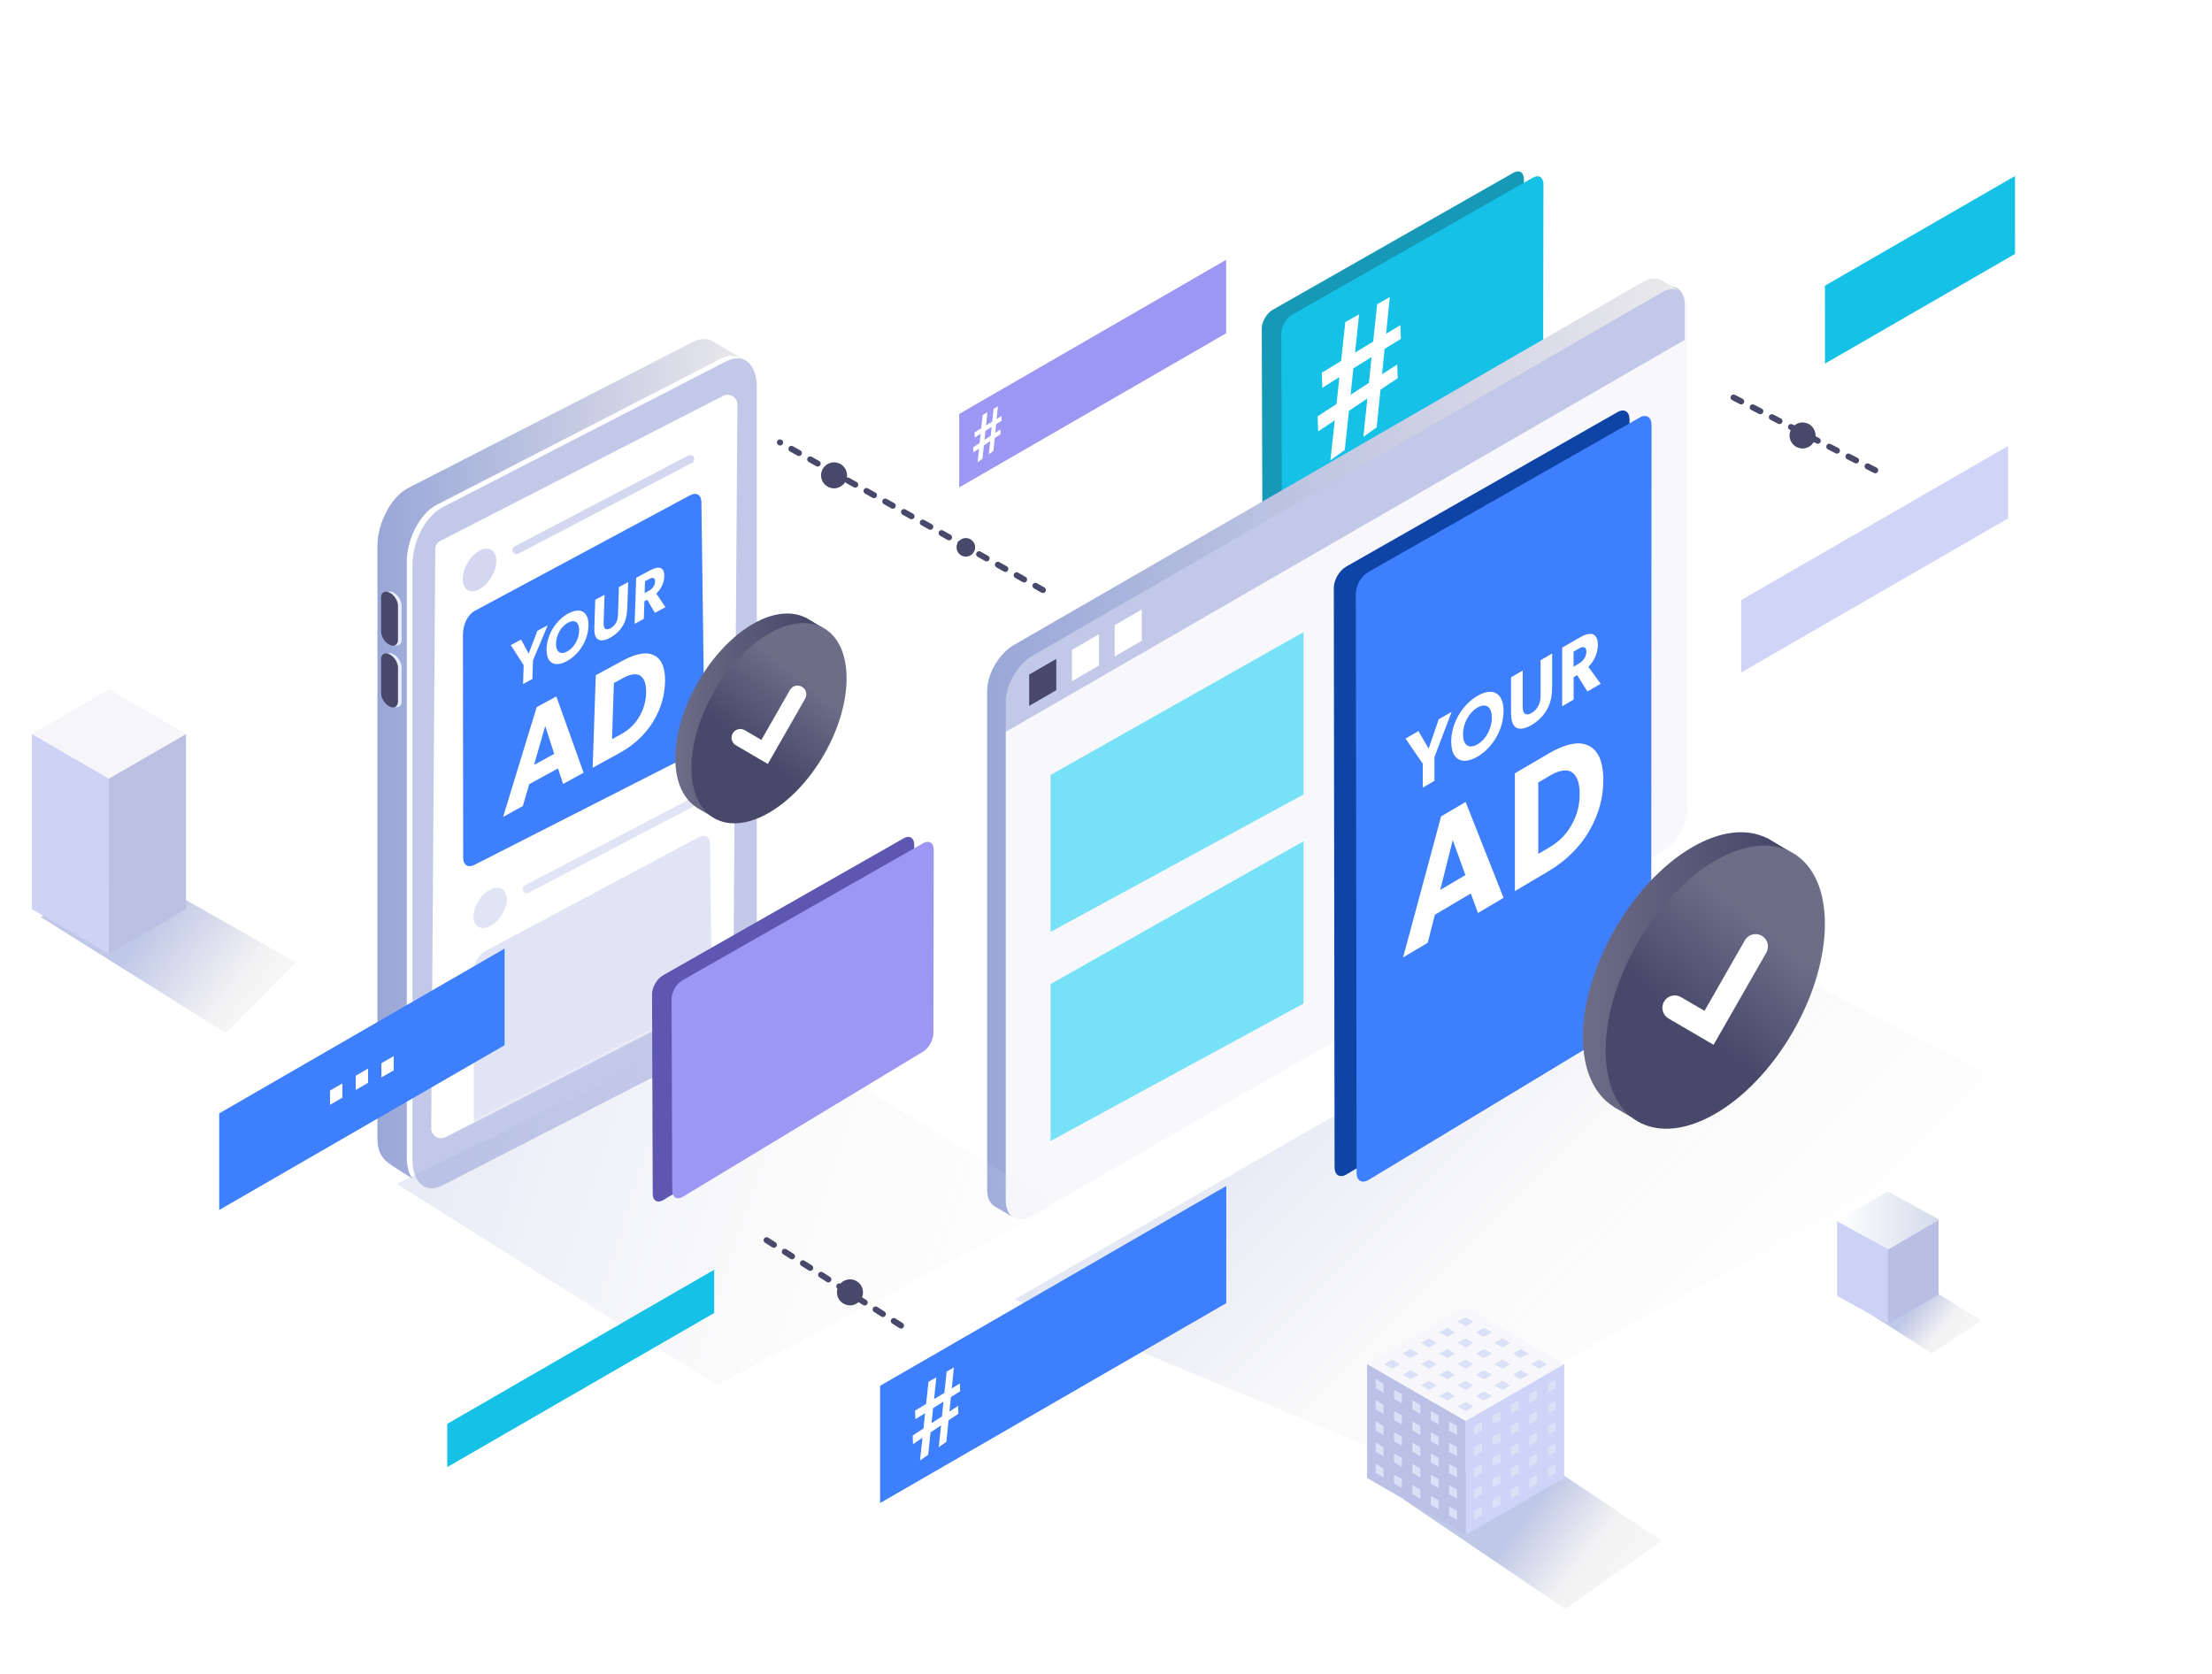<svg width="555" height="420" viewBox="0 0 555 420" fill="none" xmlns="http://www.w3.org/2000/svg">
<path d="M319.283 77.758L379.738 43.338C381.182 42.518 382.358 43.24 382.358 44.966L382.284 93.031C382.284 94.745 381.109 96.838 379.665 97.707L319.455 134.085C317.961 134.991 316.749 134.305 316.749 132.567L316.578 82.483C316.578 80.732 317.79 78.615 319.283 77.77V77.758Z" fill="#1599B6"/>
<path d="M324.18 78.987L384.635 44.567C386.079 43.747 387.254 44.469 387.254 46.195L387.181 92.213C387.181 93.927 386.006 96.02 384.561 96.889L324.351 133.267C322.858 134.173 321.646 133.488 321.646 131.749L321.475 83.712C321.475 81.961 322.686 79.844 324.18 78.999V78.987Z" fill="#15C1E6"/>
<g clip-path="url(#clip0_3914_32565)">
<path d="M351.491 85.009L351.363 81.572L347.78 83.74L348.715 74.529L345.535 76.318L344.536 85.71L339.995 88.457L341.006 78.866L337.546 80.812L336.494 90.573L331.637 93.518L331.777 97.288L336.056 94.623L335.348 101.362L330.591 104.46L330.731 108.247L334.898 105.459L333.817 115.477L337.411 112.917L338.458 103.074L343.075 99.988L342.081 109.597L345.413 107.224L346.371 97.779L350.69 94.892L350.562 91.444L346.769 93.916L347.394 87.557L351.497 85.003L351.491 85.009ZM344.127 89.591L343.478 96.055L338.884 99.047L339.562 92.431L344.121 89.591H344.127Z" fill="white"/>
</g>
<g opacity="0.27" filter="url(#filter0_f_3914_32565)">
<path d="M254.583 326.036L349.068 365.27L512.096 276.099L421.776 230.008L254.583 326.036Z" fill="url(#paint0_linear_3914_32565)"/>
</g>
<path d="M423.438 202.414C423.438 206.602 420.462 211.761 416.839 213.848L258.964 305.002C255.327 307.103 252.364 305.379 252.364 301.19V176.03C252.364 171.841 255.341 166.696 258.964 164.595L416.839 73.442C420.475 71.341 423.438 73.065 423.438 77.253V202.414Z" fill="#F7F7FC"/>
<path d="M422.732 76.555C422.732 72.366 419.756 70.642 416.133 72.743L258.258 163.897C254.621 165.998 251.658 171.143 251.658 175.331V184.032L422.732 85.255V76.555Z" fill="#C2C8E8"/>
<path d="M265.026 165.322L258.225 169.255V177.107L265.026 173.174V165.322Z" fill="#48486A"/>
<path d="M275.751 159.127L268.963 163.06V170.912L275.751 166.979V159.127Z" fill="white"/>
<path d="M286.474 152.93L279.673 156.863V164.715L286.474 160.782V152.93Z" fill="white"/>
<path d="M327.064 199.335L263.594 233.825V194.448L327.064 158.608V199.335Z" fill="#77E1F8"/>
<path d="M327.064 251.798L263.594 286.287V246.911L327.064 211.07V251.798Z" fill="#77E1F8"/>
<path d="M416.989 70.41C415.777 69.602 414.067 69.656 412.168 70.746L254.279 161.9C250.643 164.001 247.68 169.146 247.68 173.334V298.495C247.68 300.704 248.515 302.226 249.835 302.859L254.104 305.323C253.013 304.596 252.353 303.168 252.353 301.189V176.028C252.353 171.839 255.33 166.694 258.953 164.593L416.828 73.44C418.552 72.443 420.127 72.322 421.313 72.901L416.989 70.41Z" fill="url(#paint1_linear_3914_32565)"/>
<path d="M337.709 142.197L405.897 103.374C407.526 102.449 408.852 103.264 408.852 105.21L408.769 248.337C408.769 250.27 407.443 252.631 405.814 253.611L337.903 294.642C336.218 295.664 334.851 294.891 334.851 292.93L334.658 147.526C334.658 145.551 336.025 143.163 337.709 142.21V142.197Z" fill="#0F44A7"/>
<g clip-path="url(#clip1_3914_32565)">
<path d="M343.232 143.583L411.419 104.76C413.049 103.835 414.374 104.65 414.374 106.597L414.291 249.723C414.291 251.656 412.966 254.017 411.337 254.997L343.425 296.028C341.741 297.05 340.374 296.277 340.374 294.316L340.181 148.912C340.181 146.938 341.547 144.549 343.232 143.597V143.583Z" fill="#3D7FFC"/>
<path d="M364.231 178.594L360.986 180.472L358.446 187.844L355.892 183.427L352.647 185.318L356.983 191.627V197.619L359.909 195.921V189.943L364.217 178.622L364.231 178.594Z" fill="white"/>
<path d="M377.25 178.429C377.25 173.666 374.364 172.465 370.692 174.605C367.019 176.744 364.12 181.287 364.12 186.064C364.12 190.84 367.019 192 370.692 189.86C374.364 187.72 377.236 183.192 377.236 178.429H377.25ZM374.323 180.044C374.323 182.861 372.763 185.567 370.706 186.768C368.648 187.969 367.075 187.085 367.075 184.255C367.075 181.425 368.635 178.746 370.692 177.545C372.749 176.344 374.309 177.242 374.309 180.044H374.323Z" fill="white"/>
<path d="M389.44 172.533V163.96L386.541 165.644V174.218C386.541 175.267 386.472 176.109 386.058 176.951C385.671 177.738 385.091 178.429 384.29 178.898C383.49 179.367 382.924 179.34 382.523 179.008C382.109 178.65 382.04 177.876 382.04 176.841V168.254L379.127 169.938V178.525C379.127 180.596 379.431 181.853 380.287 182.488C381.156 183.081 382.482 182.957 384.277 181.908C386.071 180.858 387.397 179.45 388.239 177.849C389.109 176.206 389.412 174.604 389.412 172.547L389.44 172.533Z" fill="white"/>
<path d="M401.617 171.567L398.525 167.315C399.422 166.445 400.913 164.499 400.913 161.71C400.913 160.246 400.389 159.377 399.574 159.128C398.773 158.893 397.71 159.169 396.357 159.956L391.953 162.51V177.2L394.825 175.529V169.91L395.722 169.386L398.29 173.5L401.617 171.567ZM398.028 163.518C398.028 164.278 397.779 164.83 397.406 165.368C397.048 165.893 396.592 166.252 395.943 166.625L394.811 167.287V163.518L395.943 162.856C396.592 162.469 397.061 162.276 397.406 162.386C397.779 162.483 398.028 162.773 398.028 163.518Z" fill="white"/>
<path d="M377.25 225.272L367.737 201.222L361.58 204.84L352.04 240.224L358.225 236.552L360.02 229.511L369.035 224.182L370.83 229.083L377.25 225.272ZM367.668 219.571L361.359 223.298L364.507 210.776L367.668 219.571Z" fill="white"/>
<path d="M402.28 195.742C402.28 190.026 400.333 187.762 398.235 186.947C396.178 186.064 392.961 186.492 388.598 189.046L380.094 194.03V223.588L388.598 218.549C392.947 215.967 396.164 212.613 398.221 209.354C400.32 206.027 402.266 201.471 402.266 195.755L402.28 195.742ZM396.357 199.235C396.357 202.865 395.197 205.502 394.148 207.283C393.099 209.106 391.359 211.066 388.93 212.502L385.961 214.255V196.335L388.93 194.582C391.359 193.16 393.099 193.077 394.148 193.615C395.197 194.195 396.357 195.604 396.357 199.235Z" fill="white"/>
</g>
<g clip-path="url(#clip2_3914_32565)">
<path d="M448.655 214.992L449.136 213.696L444.338 210.816C444.191 210.727 444.047 210.635 443.897 210.549L443.364 210.231L443.388 210.311C438.465 207.838 431.884 208.35 424.657 212.526C409.531 221.26 397.153 242.697 397.153 260.167C397.153 268.644 400.085 274.664 404.816 277.645L404.8 277.679L405.208 277.918C405.223 277.927 405.239 277.936 405.257 277.946L411.939 281.843L413.857 279.71C417.178 279.444 420.83 278.258 424.66 276.049C439.788 267.314 452.163 245.877 452.163 228.408C452.163 222.811 450.879 218.292 448.655 214.995V214.992Z" fill="url(#paint2_linear_3914_32565)"/>
<path d="M449.821 258.926C460.562 240.322 460.562 220.213 449.821 214.011C439.08 207.81 421.665 217.865 410.924 236.469C400.183 255.073 400.183 275.182 410.924 281.383C421.665 287.585 439.08 277.53 449.821 258.926Z" fill="url(#paint3_linear_3914_32565)"/>
<path d="M429.948 262.155L418.633 255.547C417.15 254.683 416.654 252.78 417.518 251.3C418.382 249.818 420.291 249.318 421.764 250.185L427.668 253.632L437.791 235.936C438.643 234.45 440.53 233.932 442.028 234.784C443.517 235.636 444.032 237.532 443.18 239.021L429.945 262.155H429.948Z" fill="white"/>
</g>
<path d="M94.705 136.862C94.705 133.895 95.643 130.74 97.144 128.085L97.106 128.061C98.499 125.552 100.395 123.476 102.484 122.405L173.904 85.779C175.709 84.853 177.371 84.826 178.689 85.533L187.666 90.862L181.65 241.594C181.65 241.694 181.639 241.764 181.617 241.807C181.59 247.5 178.133 253.865 173.872 256.05L105.467 297.006L98.47 292.536C96.109 291.018 94.704 289.36 94.704 285.603V136.862H94.705Z" fill="url(#paint4_linear_3914_32565)"/>
<path d="M109.646 296.794L180.89 260.157C185.169 257.963 188.461 251.545 188.461 245.834V96.384C188.461 90.673 185.084 87.829 180.805 90.023L109.599 126.663C105.321 128.858 102.067 135.278 102.067 140.989V290.439C102.067 296.15 105.365 298.988 109.644 296.794H109.646Z" fill="white"/>
<path d="M111.075 297.416L182.32 260.779C186.598 258.585 189.891 252.167 189.891 246.456V97.007C189.891 91.297 186.514 88.453 182.234 90.647L111.028 127.287C106.75 129.481 103.497 135.902 103.497 141.612V291.061C103.497 296.772 106.795 299.61 111.074 297.416H111.075Z" fill="#C2C8E8"/>
<path d="M108.784 198.688L109.211 137.71C109.216 136.876 109.675 136.129 110.415 135.751L181.47 99.311C183.063 98.495 185.038 99.719 185.024 101.514L184.888 120.974L184.006 246.951C184.001 247.785 183.542 248.532 182.802 248.91L111.747 285.349C110.154 286.165 108.179 284.941 108.193 283.146L108.784 198.688Z" fill="white"/>
<path d="M98.649 161.725C99.819 162.299 100.774 161.736 100.774 160.474V151.964C100.774 150.702 99.818 149.199 98.649 148.625C97.48 148.051 96.524 148.614 96.524 149.876V158.386C96.524 159.648 97.481 161.151 98.649 161.725Z" fill="#E7EEFF"/>
<path d="M97.737 161.78C98.907 162.354 99.862 161.791 99.862 160.529V152.019C99.862 150.757 98.906 149.254 97.737 148.68C96.568 148.106 95.612 148.669 95.612 149.931V158.441C95.612 159.703 96.569 161.206 97.737 161.78Z" fill="#48486A"/>
<path d="M98.649 177.215C99.819 177.789 100.774 177.226 100.774 175.964V167.454C100.774 166.192 99.818 164.689 98.649 164.115C97.48 163.541 96.524 164.104 96.524 165.366V173.876C96.524 175.138 97.481 176.641 98.649 177.215Z" fill="#E7EEFF"/>
<path d="M97.737 177.269C98.907 177.843 99.862 177.28 99.862 176.018V167.508C99.862 166.246 98.906 164.743 97.737 164.169C96.568 163.595 95.612 164.158 95.612 165.42V173.93C95.612 175.192 96.569 176.695 97.737 177.269Z" fill="#48486A"/>
<g opacity="0.22" filter="url(#filter1_f_3914_32565)">
<path d="M99.534 297.04L179.912 347.562L265.465 302.371L186.122 254.765L99.534 297.04Z" fill="url(#paint5_linear_3914_32565)"/>
</g>
<mask id="mask0_3914_32565" style="mask-type:alpha" maskUnits="userSpaceOnUse" x="108" y="99" width="78" height="187">
<path d="M108.785 198.688L109.212 137.71C109.217 136.876 109.676 136.129 110.416 135.751L181.471 99.312C183.064 98.496 185.039 99.72 185.025 101.515L184.889 120.974L184.007 246.951C184.002 247.785 183.543 248.532 182.803 248.91L111.748 285.35C110.155 286.166 108.18 284.942 108.194 283.147L108.785 198.688Z" fill="white"/>
</mask>
<g mask="url(#mask0_3914_32565)">
<path d="M173.123 124.279L119.102 153.279C117.477 154.188 116.151 156.421 116.151 159.432L116.216 215.245C116.216 217.127 117.555 217.88 119.219 216.907L173.942 189.063C175.528 188.141 176.789 185.909 176.763 184.078L175.983 125.941C175.957 124.15 174.683 123.41 173.123 124.292V124.279Z" fill="#3D7FFC"/>
<path d="M120.26 138.196C117.933 139.481 116.074 142.675 116.1 145.336C116.126 147.997 118.05 149.1 120.377 147.802C122.705 146.504 124.564 143.311 124.525 140.663C124.486 138.014 122.588 136.911 120.26 138.196Z" fill="#D3D7EF"/>
<path d="M173.158 115.219L129.606 138" stroke="#D3D7EF" stroke-width="2.07" stroke-linecap="round"/>
<path d="M137.428 156.883L134.831 158.273L132.642 163.996L130.752 160.459L128.155 161.859L131.393 166.928L131.236 171.634L133.579 170.377L133.736 165.682L137.416 156.904L137.428 156.883Z" fill="white"/>
<path d="M147.656 157.095C147.781 153.354 145.546 152.335 142.606 153.919C139.666 155.503 137.269 158.994 137.144 162.746C137.019 166.497 139.265 167.484 142.205 165.9C145.146 164.316 147.52 160.835 147.645 157.094L147.656 157.095ZM145.315 158.286C145.241 160.498 143.945 162.582 142.297 163.472C140.65 164.361 139.438 163.626 139.512 161.403C139.586 159.18 140.882 157.118 142.529 156.229C144.176 155.339 145.377 156.085 145.304 158.286L145.315 158.286Z" fill="white"/>
<path d="M157.383 152.785L157.608 146.052L155.287 147.298L155.062 154.032C155.034 154.856 154.958 155.515 154.611 156.166C154.286 156.773 153.813 157.3 153.172 157.648C152.531 157.996 152.087 157.959 151.781 157.688C151.465 157.396 151.431 156.787 151.458 155.973L151.684 149.229L149.352 150.476L149.126 157.22C149.072 158.846 149.278 159.841 149.933 160.362C150.601 160.851 151.645 160.788 153.082 160.011C154.519 159.234 155.597 158.163 156.3 156.928C157.026 155.66 157.307 154.41 157.361 152.795L157.383 152.785Z" fill="white"/>
<path d="M166.973 152.345L164.656 148.925C165.383 148.265 166.606 146.776 166.679 144.585C166.717 143.436 166.328 142.739 165.695 142.523C165.072 142.317 164.23 142.506 163.147 143.089L159.621 144.979L159.235 156.515L161.535 155.279L161.682 150.866L162.401 150.478L164.309 153.776L166.973 152.345ZM164.365 145.93C164.345 146.526 164.136 146.954 163.829 147.367C163.533 147.769 163.166 148.039 162.646 148.315L161.74 148.806L161.839 145.846L162.745 145.355C163.265 145.068 163.639 144.929 163.907 145.025C164.197 145.11 164.385 145.345 164.365 145.93Z" fill="white"/>
<path d="M146.426 193.883L139.587 174.746L134.656 177.425L126.235 204.964L131.189 202.242L132.783 196.759L140.003 192.811L141.284 196.707L146.426 193.883ZM139.051 189.153L133.998 191.915L136.799 182.164L139.051 189.153Z" fill="white"/>
<path d="M166.86 171.348C167.01 166.859 165.54 165.03 163.914 164.335C162.321 163.587 159.784 163.839 156.291 165.73L149.481 169.421L148.705 192.635L155.516 188.901C158.999 186.987 161.614 184.437 163.315 181.932C165.05 179.374 166.698 175.847 166.848 171.359L166.86 171.348ZM162.117 173.936C162.021 176.787 161.041 178.828 160.171 180.199C159.299 181.603 157.881 183.097 155.935 184.16L153.558 185.459L154.028 171.386L156.405 170.087C158.351 169.034 159.719 169.015 160.529 169.465C161.338 169.948 162.212 171.084 162.117 173.936Z" fill="white"/>
<g opacity="0.68">
<path d="M175.287 210.075L121.781 238.631C120.171 239.491 118.858 241.605 118.858 243.35L118.922 303.056C118.922 304.838 120.249 305.55 121.897 304.629L176.099 274.29C177.67 273.418 178.919 271.304 178.893 269.572L178.121 211.647C178.095 209.952 176.833 209.251 175.287 210.087V210.075Z" fill="#D3D7EF"/>
<path d="M122.927 223.248C120.622 224.464 118.78 227.487 118.806 230.006C118.832 232.525 120.738 233.57 123.043 232.341C125.348 231.112 127.189 228.089 127.151 225.583C127.112 223.076 125.232 222.031 122.927 223.248Z" fill="#D3D7EF"/>
<path d="M175.772 200.26L132.183 223.062" stroke="#D3D7EF" stroke-width="2.07" stroke-linecap="round"/>
</g>
</g>
<g clip-path="url(#clip3_3914_32565)">
<path d="M205.887 158.303L206.227 157.386L202.832 155.348C202.728 155.285 202.626 155.22 202.52 155.159L202.143 154.934L202.16 154.99C198.676 153.241 194.018 153.603 188.904 156.558C178.2 162.739 169.44 177.91 169.44 190.272C169.44 196.272 171.515 200.532 174.863 202.642L174.852 202.666L175.14 202.835C175.151 202.841 175.162 202.848 175.175 202.854L179.904 205.612L181.261 204.103C183.611 203.914 186.196 203.075 188.906 201.512C199.612 195.331 208.369 180.16 208.369 167.798C208.369 163.836 207.461 160.638 205.887 158.305V158.303Z" fill="url(#paint6_linear_3914_32565)"/>
<path d="M206.712 189.395C214.313 176.229 214.313 161.998 206.712 157.61C199.111 153.221 186.787 160.336 179.185 173.502C171.584 186.668 171.584 200.899 179.185 205.287C186.786 209.676 199.111 202.561 206.712 189.395Z" fill="url(#paint7_linear_3914_32565)"/>
<path d="M192.649 191.68L184.642 187.003C183.593 186.392 183.242 185.045 183.853 183.998C184.464 182.949 185.815 182.595 186.858 183.209L191.036 185.648L198.2 173.125C198.802 172.073 200.138 171.707 201.198 172.31C202.252 172.912 202.616 174.254 202.013 175.308L192.647 191.68H192.649Z" fill="white"/>
</g>
<path d="M166.307 244.747L226.762 210.327C228.206 209.507 229.381 210.229 229.381 211.955L229.308 260.02C229.308 261.734 228.132 263.827 226.688 264.696L166.478 301.074C164.985 301.98 163.773 301.295 163.773 299.556L163.602 249.472C163.602 247.721 164.813 245.604 166.307 244.759V244.747Z" fill="#5D57B1"/>
<path d="M171.203 245.976L231.658 211.556C233.102 210.736 234.277 211.458 234.277 213.184L234.204 259.202C234.204 260.916 233.029 263.009 231.585 263.878L171.375 300.256C169.881 301.162 168.669 300.477 168.669 298.739L168.498 250.701C168.498 248.95 169.71 246.833 171.203 245.988V245.976Z" fill="#9D97F4"/>
<path d="M505.578 63.71L457.902 91.234L457.876 71.691L505.565 44.168L505.578 63.71Z" fill="#15C1E6"/>
<path d="M126.604 262.256L55 303.599V279.359L126.604 238.015V262.256Z" fill="#3D7FFC"/>
<path d="M82.796 273.636L85.897 271.845V275.426L82.796 277.217V273.636Z" fill="white"/>
<path d="M89.257 269.912L92.345 268.121V271.702L89.257 273.48V269.912Z" fill="white"/>
<path d="M95.707 266.763L98.795 264.972V268.554L95.707 270.332V266.763Z" fill="white"/>
<path d="M503.828 130.078L436.856 168.748V150.568L503.828 111.898V130.078Z" fill="#D0D4F6"/>
<path d="M307.673 326.976L220.821 377.13V347.712L307.673 297.571V326.976Z" fill="#3D7FFC"/>
<path d="M240.914 349.09L240.841 347.13L238.798 348.366L239.331 343.113L237.518 344.133L236.948 349.49L234.358 351.056L234.935 345.586L232.962 346.696L232.362 352.263L229.592 353.943L229.672 356.092L232.112 354.573L231.708 358.416L228.995 360.182L229.075 362.342L231.452 360.752L230.835 366.465L232.885 365.005L233.481 359.392L236.115 357.632L235.548 363.112L237.448 361.759L237.995 356.372L240.458 354.726L240.384 352.759L238.221 354.169L238.578 350.543L240.918 349.086L240.914 349.09ZM236.715 351.703L236.345 355.389L233.725 357.096L234.111 353.323L236.711 351.703H236.715Z" fill="white"/>
<path d="M307.646 83.626L240.674 122.296V103.857L307.646 65.187V83.626Z" fill="#9D97F4"/>
<path d="M251.328 105.557L251.284 104.382L250.058 105.123L250.378 101.972L249.29 102.584L248.948 105.797L247.395 106.737L247.741 103.456L246.557 104.122L246.197 107.461L244.535 108.469L244.583 109.759L246.047 108.847L245.805 111.153L244.177 112.213L244.225 113.509L245.651 112.555L245.281 115.983L246.511 115.107L246.869 111.739L248.448 110.683L248.108 113.971L249.248 113.159L249.576 109.927L251.054 108.939L251.01 107.759L249.712 108.605L249.926 106.429L251.33 105.555L251.328 105.557ZM248.808 107.125L248.586 109.337L247.015 110.361L247.247 108.097L248.806 107.125H248.808Z" fill="white"/>
<path d="M179.192 329.439L112.221 368.109V357.26L179.192 318.59V329.439Z" fill="#15C1E6"/>
<path d="M261.668 148.041L195.689 111" stroke="#48486A" stroke-width="1.5" stroke-linecap="round" stroke-linejoin="round" stroke-dasharray="2.16 3.24"/>
<path d="M226.077 332.603L191.15 310.416" stroke="#48486A" stroke-width="1.5" stroke-linecap="round" stroke-linejoin="round" stroke-dasharray="2.16 3.24"/>
<path d="M470.5 118L433.625 99.052" stroke="#48486A" stroke-width="1.5" stroke-linecap="round" stroke-linejoin="round" stroke-dasharray="2.16 3.24"/>
<circle cx="2.332" cy="2.332" r="2.332" transform="matrix(-1 -3.28144e-09 -3.28144e-09 1 244.665 135)" fill="#48486A"/>
<g opacity="0.62" filter="url(#filter2_f_3914_32565)">
<path d="M464.008 326.354L484.723 339.594L497.085 331.398L479.043 320.049L464.008 326.354Z" fill="url(#paint8_linear_3914_32565)"/>
</g>
<g clip-path="url(#clip4_3914_32565)">
<path d="M476.35 306.176L473.895 301.644C473.744 301.559 473.559 301.559 473.408 301.642L470.967 306.244L461.001 306.367V325.034H461.003C461.005 325.096 461.037 325.157 461.099 325.191L473.572 332.016C473.725 332.099 473.908 332.097 474.062 332.014L486.304 324.875C486.364 324.841 486.394 324.781 486.398 324.72V306.052L476.35 306.176Z" fill="#B9BEE4"/>
<path d="M473.701 301.585C473.6 301.576 473.498 301.591 473.408 301.64L470.967 306.242L461.001 306.367V325.034H461.003C461.005 325.096 461.037 325.157 461.099 325.191L473.572 332.016C473.612 332.039 473.655 332.054 473.701 332.063V301.585Z" fill="#CCD2F6"/>
<path d="M486.303 306.215L485.407 306.714L474.061 313.354C473.908 313.439 473.725 313.439 473.572 313.356L461.985 307.015L461.286 306.635L461.099 306.533C460.968 306.461 460.968 306.274 461.099 306.204L473.407 299.063C473.56 298.98 473.744 298.982 473.897 299.065L485.455 305.416L486.303 305.888C486.432 305.96 486.432 306.143 486.303 306.215Z" fill="url(#paint9_linear_3914_32565)"/>
</g>
<g opacity="0.62" filter="url(#filter3_f_3914_32565)">
<path d="M10.206 230.092L56.607 259.173L74.283 241.496L35.315 219.401L10.206 230.092Z" fill="url(#paint10_linear_3914_32565)"/>
</g>
<path d="M8 184.159L27.331 195.32V239.285L8 228.124V184.159Z" fill="#CED2F4"/>
<path d="M46.664 184.159L27.333 195.32V239.285L46.664 228.124V184.159Z" fill="#BBBFE2"/>
<path d="M27.331 173L8 184.161L27.331 195.322L46.663 184.161L27.331 173Z" fill="#F5F5FA"/>
<g opacity="0.62" filter="url(#filter4_f_3914_32565)">
<path d="M352 376.125L392.688 403.688L416.969 386.625L381.531 363L352 376.125Z" fill="url(#paint11_linear_3914_32565)"/>
</g>
<path d="M367.728 356.557L392.459 342.277L367.728 328L343 342.277L367.728 356.557Z" fill="#F6F6FB"/>
<path d="M367.728 385.11L392.459 370.833V342.277L367.728 356.557V385.11Z" fill="#CED3F8"/>
<path d="M367.729 385.11L343.001 370.833V342.277L367.729 356.557V385.11Z" fill="#BBC0E6"/>
<g style="mix-blend-mode:multiply">
<g style="mix-blend-mode:multiply">
<path d="M367.726 332.783L369.705 331.639L367.726 330.5L365.75 331.639L367.726 332.783Z" fill="#DAE0F5"/>
</g>
<g style="mix-blend-mode:multiply">
<path d="M363.122 335.442L365.098 334.299L363.122 333.159L361.143 334.299L363.122 335.442Z" fill="#DAE0F5"/>
</g>
<g style="mix-blend-mode:multiply">
<path d="M358.519 338.102L360.494 336.958L358.519 335.818L356.539 336.958L358.519 338.102Z" fill="#DAE0F5"/>
</g>
<g style="mix-blend-mode:multiply">
<path d="M353.909 340.761L355.889 339.617L353.909 338.478L351.934 339.617L353.909 340.761Z" fill="#DAE0F5"/>
</g>
<g style="mix-blend-mode:multiply">
<path d="M349.306 343.42L351.281 342.277L349.306 341.137L347.327 342.277L349.306 343.42Z" fill="#DAE0F5"/>
</g>
<g style="mix-blend-mode:multiply">
<path d="M372.335 335.442L374.311 334.299L372.335 333.159L370.356 334.299L372.335 335.442Z" fill="#DAE0F5"/>
</g>
<g style="mix-blend-mode:multiply">
<path d="M367.726 338.102L369.705 336.958L367.726 335.818L365.75 336.958L367.726 338.102Z" fill="#DAE0F5"/>
</g>
<g style="mix-blend-mode:multiply">
<path d="M363.122 340.761L365.098 339.617L363.122 338.478L361.143 339.617L363.122 340.761Z" fill="#DAE0F5"/>
</g>
<g style="mix-blend-mode:multiply">
<path d="M358.519 343.42L360.494 342.277L358.519 341.137L356.539 342.277L358.519 343.42Z" fill="#DAE0F5"/>
</g>
<g style="mix-blend-mode:multiply">
<path d="M353.909 346.079L355.889 344.936L353.909 343.796L351.934 344.936L353.909 346.079Z" fill="#DAE0F5"/>
</g>
<g style="mix-blend-mode:multiply">
<path d="M376.941 338.102L378.92 336.958L376.941 335.818L374.965 336.958L376.941 338.102Z" fill="#DAE0F5"/>
</g>
<g style="mix-blend-mode:multiply">
<path d="M372.335 340.761L374.311 339.617L372.335 338.478L370.356 339.617L372.335 340.761Z" fill="#DAE0F5"/>
</g>
<g style="mix-blend-mode:multiply">
<path d="M367.726 343.42L369.705 342.277L367.726 341.137L365.75 342.277L367.726 343.42Z" fill="#DAE0F5"/>
</g>
<g style="mix-blend-mode:multiply">
<path d="M363.122 346.079L365.098 344.936L363.122 343.796L361.143 344.936L363.122 346.079Z" fill="#DAE0F5"/>
</g>
<g style="mix-blend-mode:multiply">
<path d="M358.519 348.739L360.494 347.595L358.519 346.455L356.539 347.595L358.519 348.739Z" fill="#DAE0F5"/>
</g>
<g style="mix-blend-mode:multiply">
<path d="M381.542 340.761L383.521 339.617L381.542 338.478L379.567 339.617L381.542 340.761Z" fill="#DAE0F5"/>
</g>
<g style="mix-blend-mode:multiply">
<path d="M376.941 343.42L378.92 342.277L376.941 341.137L374.965 342.277L376.941 343.42Z" fill="#DAE0F5"/>
</g>
<g style="mix-blend-mode:multiply">
<path d="M372.335 346.079L374.311 344.936L372.335 343.796L370.356 344.936L372.335 346.079Z" fill="#DAE0F5"/>
</g>
<g style="mix-blend-mode:multiply">
<path d="M367.726 348.739L369.705 347.595L367.726 346.455L365.75 347.595L367.726 348.739Z" fill="#DAE0F5"/>
</g>
<g style="mix-blend-mode:multiply">
<path d="M363.122 351.398L365.098 350.254L363.122 349.115L361.143 350.254L363.122 351.398Z" fill="#DAE0F5"/>
</g>
<g style="mix-blend-mode:multiply">
<path d="M386.153 343.42L388.129 342.277L386.153 341.137L384.174 342.277L386.153 343.42Z" fill="#DAE0F5"/>
</g>
<g style="mix-blend-mode:multiply">
<path d="M381.542 346.079L383.521 344.936L381.542 343.796L379.567 344.936L381.542 346.079Z" fill="#DAE0F5"/>
</g>
<g style="mix-blend-mode:multiply">
<path d="M376.941 348.739L378.92 347.595L376.941 346.455L374.965 347.595L376.941 348.739Z" fill="#DAE0F5"/>
</g>
<g style="mix-blend-mode:multiply">
<path d="M372.335 351.398L374.311 350.254L372.335 349.115L370.356 350.254L372.335 351.398Z" fill="#DAE0F5"/>
</g>
<g style="mix-blend-mode:multiply">
<path d="M367.726 354.057L369.705 352.914L367.726 351.774L365.75 352.914L367.726 354.057Z" fill="#DAE0F5"/>
</g>
<g style="mix-blend-mode:multiply">
<path d="M388.317 349.453L390.293 348.309V346.026L388.317 347.17V349.453Z" fill="#DAE0F5"/>
</g>
<g style="mix-blend-mode:multiply">
<path d="M383.71 352.112L385.689 350.969V348.686L383.71 349.829V352.112Z" fill="#DAE0F5"/>
</g>
<g style="mix-blend-mode:multiply">
<path d="M379.105 354.771L381.08 353.628V351.345L379.105 352.484V354.771Z" fill="#DAE0F5"/>
</g>
<g style="mix-blend-mode:multiply">
<path d="M374.497 357.431L376.477 356.287V354.004L374.497 355.144V357.431Z" fill="#DAE0F5"/>
</g>
<g style="mix-blend-mode:multiply">
<path d="M369.892 360.09L371.871 358.947V356.663L369.892 357.803V360.09Z" fill="#DAE0F5"/>
</g>
<g style="mix-blend-mode:multiply">
<path d="M388.317 354.771L390.293 353.628V351.345L388.317 352.484V354.771Z" fill="#DAE0F5"/>
</g>
<g style="mix-blend-mode:multiply">
<path d="M383.71 357.431L385.689 356.287V354.004L383.71 355.144V357.431Z" fill="#DAE0F5"/>
</g>
<g style="mix-blend-mode:multiply">
<path d="M379.105 360.086L381.08 358.947V356.663L379.105 357.803V360.086Z" fill="#DAE0F5"/>
</g>
<g style="mix-blend-mode:multiply">
<path d="M374.497 362.745L376.477 361.606V359.323L374.497 360.462V362.745Z" fill="#DAE0F5"/>
</g>
<g style="mix-blend-mode:multiply">
<path d="M369.892 365.405L371.871 364.265V361.982L369.892 363.122V365.405Z" fill="#DAE0F5"/>
</g>
<g style="mix-blend-mode:multiply">
<path d="M388.317 360.086L390.293 358.947V356.663L388.317 357.803V360.086Z" fill="#DAE0F5"/>
</g>
<g style="mix-blend-mode:multiply">
<path d="M383.71 362.745L385.689 361.606V359.323L383.71 360.462V362.745Z" fill="#DAE0F5"/>
</g>
<g style="mix-blend-mode:multiply">
<path d="M379.105 365.405L381.08 364.265V361.982L379.105 363.122V365.405Z" fill="#DAE0F5"/>
</g>
<g style="mix-blend-mode:multiply">
<path d="M374.497 368.064L376.477 366.924V364.641L374.497 365.781V368.064Z" fill="#DAE0F5"/>
</g>
<g style="mix-blend-mode:multiply">
<path d="M369.892 370.723L371.871 369.583V367.3L369.892 368.44V370.723Z" fill="#DAE0F5"/>
</g>
<g style="mix-blend-mode:multiply">
<path d="M388.317 365.405L390.293 364.265V361.982L388.317 363.122V365.405Z" fill="#DAE0F5"/>
</g>
<g style="mix-blend-mode:multiply">
<path d="M383.71 368.064L385.689 366.924V364.641L383.71 365.781V368.064Z" fill="#DAE0F5"/>
</g>
<g style="mix-blend-mode:multiply">
<path d="M379.105 370.723L381.08 369.583V367.3L379.105 368.44V370.723Z" fill="#DAE0F5"/>
</g>
<g style="mix-blend-mode:multiply">
<path d="M374.497 373.383L376.477 372.243V369.96L374.497 371.099V373.383Z" fill="#DAE0F5"/>
</g>
<g style="mix-blend-mode:multiply">
<path d="M369.892 376.042L371.871 374.902V372.619L369.892 373.759V376.042Z" fill="#DAE0F5"/>
</g>
<g style="mix-blend-mode:multiply">
<path d="M388.317 370.723L390.293 369.583V367.3L388.317 368.44V370.723Z" fill="#DAE0F5"/>
</g>
<g style="mix-blend-mode:multiply">
<path d="M383.71 373.383L385.689 372.243V369.96L383.71 371.099V373.383Z" fill="#DAE0F5"/>
</g>
<g style="mix-blend-mode:multiply">
<path d="M379.105 376.042L381.08 374.902V372.619L379.105 373.759V376.042Z" fill="#DAE0F5"/>
</g>
<g style="mix-blend-mode:multiply">
<path d="M374.497 378.701L376.477 377.562V375.278L374.497 376.418V378.701Z" fill="#DAE0F5"/>
</g>
<g style="mix-blend-mode:multiply">
<path d="M369.892 381.36L371.871 380.221V377.938L369.892 379.077V381.36Z" fill="#DAE0F5"/>
</g>
<g style="mix-blend-mode:multiply">
<path d="M347.141 349.453L345.161 348.309V346.026L347.141 347.17V349.453Z" fill="#DAE0F5"/>
</g>
<g style="mix-blend-mode:multiply">
<path d="M351.744 352.112L349.769 350.969V348.686L351.744 349.829V352.112Z" fill="#DAE0F5"/>
</g>
<g style="mix-blend-mode:multiply">
<path d="M356.352 354.771L354.372 353.628V351.345L356.352 352.484V354.771Z" fill="#DAE0F5"/>
</g>
<g style="mix-blend-mode:multiply">
<path d="M360.957 357.431L358.982 356.287V354.004L360.957 355.144V357.431Z" fill="#DAE0F5"/>
</g>
<g style="mix-blend-mode:multiply">
<path d="M365.566 360.09L363.587 358.947V356.663L365.566 357.803V360.09Z" fill="#DAE0F5"/>
</g>
<g style="mix-blend-mode:multiply">
<path d="M347.141 354.771L345.161 353.628V351.345L347.141 352.484V354.771Z" fill="#DAE0F5"/>
</g>
<g style="mix-blend-mode:multiply">
<path d="M351.744 357.431L349.769 356.287V354.004L351.744 355.144V357.431Z" fill="#DAE0F5"/>
</g>
<g style="mix-blend-mode:multiply">
<path d="M356.352 360.086L354.372 358.947V356.663L356.352 357.803V360.086Z" fill="#DAE0F5"/>
</g>
<g style="mix-blend-mode:multiply">
<path d="M360.957 362.745L358.982 361.606V359.323L360.957 360.462V362.745Z" fill="#DAE0F5"/>
</g>
<g style="mix-blend-mode:multiply">
<path d="M365.566 365.405L363.587 364.265V361.982L365.566 363.122V365.405Z" fill="#DAE0F5"/>
</g>
<g style="mix-blend-mode:multiply">
<path d="M347.141 360.086L345.161 358.947V356.663L347.141 357.803V360.086Z" fill="#DAE0F5"/>
</g>
<g style="mix-blend-mode:multiply">
<path d="M351.744 362.745L349.769 361.606V359.323L351.744 360.462V362.745Z" fill="#DAE0F5"/>
</g>
<g style="mix-blend-mode:multiply">
<path d="M356.352 365.405L354.372 364.265V361.982L356.352 363.122V365.405Z" fill="#DAE0F5"/>
</g>
<g style="mix-blend-mode:multiply">
<path d="M360.957 368.064L358.982 366.924V364.641L360.957 365.781V368.064Z" fill="#DAE0F5"/>
</g>
<g style="mix-blend-mode:multiply">
<path d="M365.566 370.723L363.587 369.583V367.3L365.566 368.44V370.723Z" fill="#DAE0F5"/>
</g>
<g style="mix-blend-mode:multiply">
<path d="M347.141 365.405L345.161 364.265V361.982L347.141 363.122V365.405Z" fill="#DAE0F5"/>
</g>
<g style="mix-blend-mode:multiply">
<path d="M351.744 368.064L349.769 366.924V364.641L351.744 365.781V368.064Z" fill="#DAE0F5"/>
</g>
<g style="mix-blend-mode:multiply">
<path d="M356.352 370.723L354.372 369.583V367.3L356.352 368.44V370.723Z" fill="#DAE0F5"/>
</g>
<g style="mix-blend-mode:multiply">
<path d="M360.957 373.383L358.982 372.243V369.96L360.957 371.099V373.383Z" fill="#DAE0F5"/>
</g>
<g style="mix-blend-mode:multiply">
<path d="M365.566 376.042L363.587 374.902V372.619L365.566 373.759V376.042Z" fill="#DAE0F5"/>
</g>
<g style="mix-blend-mode:multiply">
<path d="M347.141 370.723L345.161 369.583V367.3L347.141 368.44V370.723Z" fill="#DAE0F5"/>
</g>
<g style="mix-blend-mode:multiply">
<path d="M351.744 373.383L349.769 372.243V369.96L351.744 371.099V373.383Z" fill="#DAE0F5"/>
</g>
<g style="mix-blend-mode:multiply">
<path d="M356.352 376.042L354.372 374.902V372.619L356.352 373.759V376.042Z" fill="#DAE0F5"/>
</g>
<g style="mix-blend-mode:multiply">
<path d="M360.957 378.701L358.982 377.562V375.278L360.957 376.418V378.701Z" fill="#DAE0F5"/>
</g>
<g style="mix-blend-mode:multiply">
<path d="M365.566 381.36L363.587 380.221V377.938L365.566 379.077V381.36Z" fill="#DAE0F5"/>
</g>
</g>
<circle cx="3.265" cy="3.265" r="3.265" transform="matrix(-1 -3.28144e-09 -3.28144e-09 1 216.53 321)" fill="#48486A"/>
<circle cx="3.265" cy="3.265" r="3.265" transform="matrix(-1 -3.28144e-09 -3.28144e-09 1 455.53 106)" fill="#48486A"/>
<circle cx="3.265" cy="3.265" r="3.265" transform="matrix(-1 -3.28144e-09 -3.28144e-09 1 212.53 116)" fill="#48486A"/>
<defs>
<filter id="filter0_f_3914_32565" x="240.164" y="215.589" width="286.35" height="164.1" filterUnits="userSpaceOnUse" color-interpolation-filters="sRGB">
<feFlood flood-opacity="0" result="BackgroundImageFix"/>
<feBlend mode="normal" in="SourceGraphic" in2="BackgroundImageFix" result="shape"/>
<feGaussianBlur stdDeviation="7.209" result="effect1_foregroundBlur_3914_32565"/>
</filter>
<filter id="filter1_f_3914_32565" x="92.697" y="247.928" width="179.605" height="106.472" filterUnits="userSpaceOnUse" color-interpolation-filters="sRGB">
<feFlood flood-opacity="0" result="BackgroundImageFix"/>
<feBlend mode="normal" in="SourceGraphic" in2="BackgroundImageFix" result="shape"/>
<feGaussianBlur stdDeviation="3.419" result="effect1_foregroundBlur_3914_32565"/>
</filter>
<filter id="filter2_f_3914_32565" x="456.668" y="312.709" width="47.757" height="34.226" filterUnits="userSpaceOnUse" color-interpolation-filters="sRGB">
<feFlood flood-opacity="0" result="BackgroundImageFix"/>
<feBlend mode="normal" in="SourceGraphic" in2="BackgroundImageFix" result="shape"/>
<feGaussianBlur stdDeviation="3.67" result="effect1_foregroundBlur_3914_32565"/>
</filter>
<filter id="filter3_f_3914_32565" x="0.161" y="209.356" width="84.167" height="59.861" filterUnits="userSpaceOnUse" color-interpolation-filters="sRGB">
<feFlood flood-opacity="0" result="BackgroundImageFix"/>
<feBlend mode="normal" in="SourceGraphic" in2="BackgroundImageFix" result="shape"/>
<feGaussianBlur stdDeviation="5.022" result="effect1_foregroundBlur_3914_32565"/>
</filter>
<filter id="filter4_f_3914_32565" x="346.75" y="357.75" width="75.469" height="51.188" filterUnits="userSpaceOnUse" color-interpolation-filters="sRGB">
<feFlood flood-opacity="0" result="BackgroundImageFix"/>
<feBlend mode="normal" in="SourceGraphic" in2="BackgroundImageFix" result="shape"/>
<feGaussianBlur stdDeviation="2.625" result="effect1_foregroundBlur_3914_32565"/>
</filter>
<linearGradient id="paint0_linear_3914_32565" x1="443.465" y1="344.783" x2="339.535" y2="240.853" gradientUnits="userSpaceOnUse">
<stop stop-color="#EBE9EC" stop-opacity="0"/>
<stop offset="0.51" stop-color="#EBE9EC"/>
<stop offset="0.985" stop-color="#99A7D8"/>
</linearGradient>
<linearGradient id="paint1_linear_3914_32565" x1="421.313" y1="187.714" x2="247.68" y2="187.714" gradientUnits="userSpaceOnUse">
<stop stop-color="#EBE9EC"/>
<stop offset="1" stop-color="#99A7D8"/>
</linearGradient>
<linearGradient id="paint2_linear_3914_32565" x1="397.153" y1="245.332" x2="452.163" y2="245.332" gradientUnits="userSpaceOnUse">
<stop stop-color="#6D6D88"/>
<stop offset="0.85" stop-color="#48486A"/>
</linearGradient>
<linearGradient id="paint3_linear_3914_32565" x1="403.568" y1="280.783" x2="454.576" y2="217.826" gradientUnits="userSpaceOnUse">
<stop offset="0.15" stop-color="#48486A"/>
<stop offset="0.39" stop-color="#48486A"/>
<stop offset="0.77" stop-color="#6D6D88"/>
<stop offset="1" stop-color="#6D6D88"/>
</linearGradient>
<linearGradient id="paint4_linear_3914_32565" x1="94.704" y1="191.134" x2="187.666" y2="191.134" gradientUnits="userSpaceOnUse">
<stop stop-color="#99A7D8"/>
<stop offset="1" stop-color="#EBE9EC"/>
</linearGradient>
<linearGradient id="paint5_linear_3914_32565" x1="277.742" y1="348.983" x2="103.541" y2="292.373" gradientUnits="userSpaceOnUse">
<stop stop-color="#EBE9EC" stop-opacity="0"/>
<stop offset="0.51" stop-color="#EBE9EC"/>
<stop offset="0.985" stop-color="#99A7D8"/>
</linearGradient>
<linearGradient id="paint6_linear_3914_32565" x1="169.44" y1="179.774" x2="208.369" y2="179.774" gradientUnits="userSpaceOnUse">
<stop stop-color="#6D6D88"/>
<stop offset="0.85" stop-color="#48486A"/>
</linearGradient>
<linearGradient id="paint7_linear_3914_32565" x1="173.979" y1="204.862" x2="210.077" y2="160.309" gradientUnits="userSpaceOnUse">
<stop offset="0.15" stop-color="#48486A"/>
<stop offset="0.39" stop-color="#48486A"/>
<stop offset="0.77" stop-color="#6D6D88"/>
<stop offset="1" stop-color="#6D6D88"/>
</linearGradient>
<linearGradient id="paint8_linear_3914_32565" x1="508.778" y1="338.018" x2="473.622" y2="309.565" gradientUnits="userSpaceOnUse">
<stop stop-color="#EBE9EC" stop-opacity="0"/>
<stop offset="0.434" stop-color="#EBE9EC"/>
<stop offset="0.63" stop-color="#99A7D8"/>
</linearGradient>
<linearGradient id="paint9_linear_3914_32565" x1="461.001" y1="306.209" x2="486.398" y2="306.209" gradientUnits="userSpaceOnUse">
<stop stop-color="white"/>
<stop offset="1" stop-color="#D3DBEB"/>
</linearGradient>
<linearGradient id="paint10_linear_3914_32565" x1="84.974" y1="249.871" x2="25.555" y2="202.511" gradientUnits="userSpaceOnUse">
<stop stop-color="#EBE9EC" stop-opacity="0"/>
<stop offset="0.287" stop-color="#EBE9EC"/>
<stop offset="0.63" stop-color="#99A7D8"/>
</linearGradient>
<linearGradient id="paint11_linear_3914_32565" x1="439.937" y1="400.406" x2="367.75" y2="345.281" gradientUnits="userSpaceOnUse">
<stop stop-color="#EBE9EC" stop-opacity="0"/>
<stop offset="0.434" stop-color="#EBE9EC"/>
<stop offset="0.63" stop-color="#99A7D8"/>
</linearGradient>
<clipPath id="clip0_3914_32565">
<rect width="20.9" height="40.953" fill="white" transform="translate(330.591 74.529)"/>
</clipPath>
<clipPath id="clip1_3914_32565">
<rect width="74.193" height="192.11" fill="white" transform="translate(340.181 104.374)"/>
</clipPath>
<clipPath id="clip2_3914_32565">
<rect width="60.723" height="74.363" fill="white" transform="translate(397.153 208.821)"/>
</clipPath>
<clipPath id="clip3_3914_32565">
<rect width="42.973" height="52.625" fill="white" transform="translate(169.44 153.937)"/>
</clipPath>
<clipPath id="clip4_3914_32565">
<rect width="25.397" height="33.077" fill="white" transform="translate(461 299)"/>
</clipPath>
</defs>
</svg>

